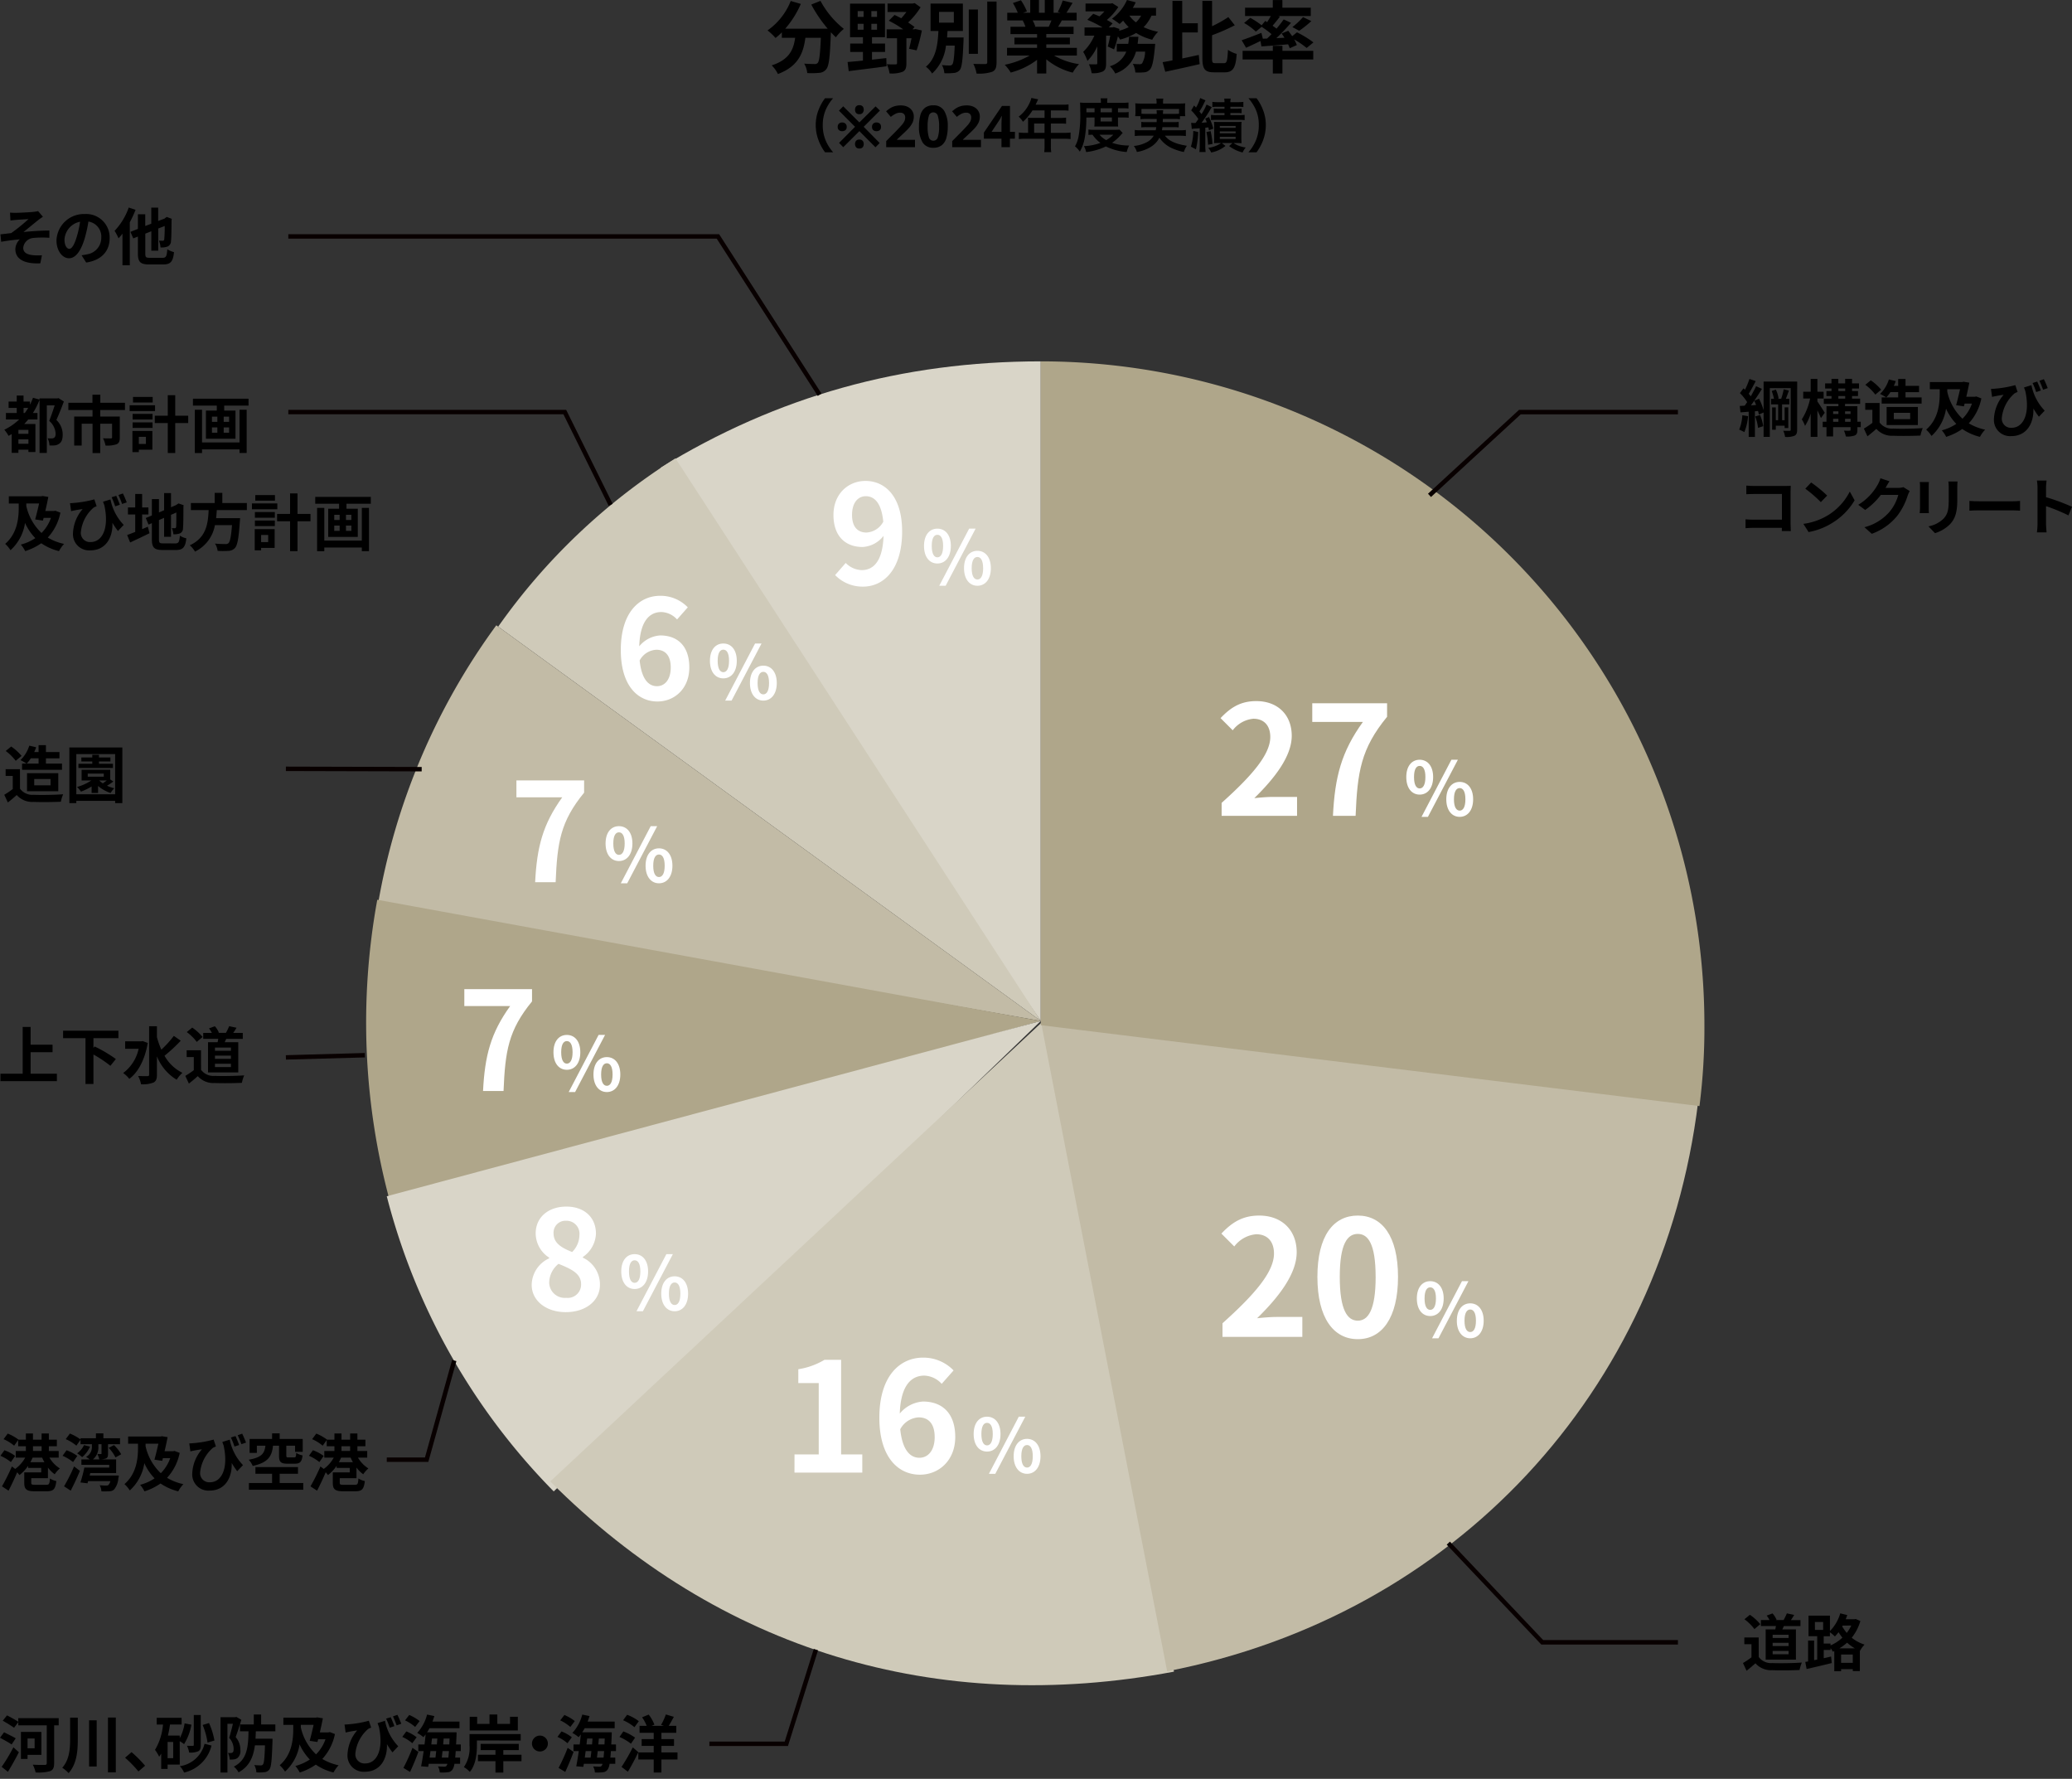<svg xmlns="http://www.w3.org/2000/svg" width="395" height="339.035"><rect width="100%" height="100%" fill="#333333" stroke="none"/><g data-name="グループ 408262"><g data-name="グループ 408131"><path data-name="パス 19271" d="M156.411.164a17.289 17.289 0 004.455 5.34 8.591 8.591 0 00-1.515 1.6c-.315-.285-.63-.615-.96-.961v.106c-.165 4.529-.345 6.3-.87 6.929a1.806 1.806 0 01-1.364.706 15.232 15.232 0 01-2.265.044 4.333 4.333 0 00-.585-1.8c.824.06 1.6.076 1.979.076a.7.7 0 00.6-.211c.3-.315.465-1.649.6-4.785h-2.951c-.375 2.881-1.35 5.445-5.236 6.9a5.975 5.975 0 00-1.184-1.65c3.389-1.094 4.17-3.059 4.469-5.25h-2.535V6.159a11.349 11.349 0 01-1.2 1.08 10.669 10.669 0 00-1.53-1.439 12.435 12.435 0 004.424-5.612l1.92.557a18.046 18.046 0 01-2.969 4.724h8.1a25.556 25.556 0 01-3.134-4.6z"/><path data-name="パス 19272" d="M166.235 11.369c.9-.09 1.814-.2 2.729-.3l.045 1.561c-2.55.359-5.265.674-7.214.929l-.211-1.74c.811-.074 1.816-.15 2.926-.269V9.899h-2.431v-1.6h2.431V7.084h-2.46V.695h6.659v6.389h-2.474v1.215h2.49v1.6h-2.49zm-2.731-8.145h1.125V2.113h-1.125zm0 2.444h1.125V4.545h-1.125zm3.691-3.555h-1.081v1.111h1.081zm0 2.432h-1.081v1.123h1.081zm8.549 1.26a30.468 30.468 0 01-1 3.794l-1.44-.3c.15-.526.315-1.26.465-2.01h-.975v4.785c0 .854-.165 1.35-.75 1.619a5.88 5.88 0 01-2.46.3 6.857 6.857 0 00-.525-1.756c.676.045 1.44.045 1.65.031.225 0 .3-.045.3-.24v-4.74h-1.979v-1.7h3.149a18.979 18.979 0 00-2.745-1.635l1.1-1.1c.4.182.839.391 1.274.631a13.031 13.031 0 00.99-1.2h-3.6V.678h4.784l.39-.09 1.125.809a14.628 14.628 0 01-2.37 2.881c.451.314.885.6 1.215.869l-.389.436h.344l.255-.045z"/><path data-name="パス 19273" d="M183.697 7.139s-.016.435-.016.644c-.149 3.615-.3 5.055-.72 5.565a1.564 1.564 0 01-1.125.556 11.241 11.241 0 01-1.814.045 3.679 3.679 0 00-.45-1.545 12.194 12.194 0 001.469.074.536.536 0 00.5-.2c.225-.254.361-1.215.465-3.584h-1.671a8.508 8.508 0 01-2.639 5.324 4.7 4.7 0 00-1.185-1.3c1.965-1.62 2.265-4.321 2.385-6.811h-1.5V.688h6.165v5.219h-2.926l-.091 1.231zm-4.68-2.821h2.819V2.264h-2.819zm7.409 5.94h-1.739V1.814h1.739zm3.555-9.959v11.55c0 1.049-.21 1.545-.824 1.829a7.973 7.973 0 01-2.986.345 6.538 6.538 0 00-.615-1.845c.976.031 1.935.031 2.25.031.285 0 .4-.09.4-.36V.299z"/><path data-name="パス 19274" d="M200.947 10.588a13.382 13.382 0 004.754 1.636 8.329 8.329 0 00-1.2 1.62 12.815 12.815 0 01-5.04-2.536v2.7h-1.755v-2.61a14.2 14.2 0 01-5.024 2.43 8.327 8.327 0 00-1.141-1.484 15.751 15.751 0 004.741-1.756h-4.305V9.119h5.729v-.66h-4.319V7.168h4.319v-.674h-5.071v-1.4h2.85a6.792 6.792 0 00-.51-1.169l.18-.032h-3.135V2.438h2.01a13.532 13.532 0 00-.93-1.859l1.529-.526a11.39 11.39 0 011.141 2.116l-.736.269h1.366V-.005h1.665v2.443h1.109V-.005h1.681v2.443h1.335l-.54-.164a12.119 12.119 0 00.944-2.176l1.875.452c-.42.689-.825 1.365-1.17 1.888h1.95v1.455h-2.82a24.4 24.4 0 01-.705 1.2h2.94v1.4h-5.205v.674h4.5v1.291h-4.5v.66h5.835v1.469zm-4.081-6.69a7.315 7.315 0 01.51 1.157l-.255.044h2.805c.181-.361.36-.794.525-1.2z"/><path data-name="パス 19275" d="M219.516 2.984a7.363 7.363 0 01-1.5 2.19 11.679 11.679 0 002.76.884 6.788 6.788 0 00-1.124 1.516 10.783 10.783 0 01-3.061-1.291 11.978 11.978 0 01-3.059 1.26 5.911 5.911 0 00-.42-.629 17.317 17.317 0 01-.736 2.5l-1.2-.555a19.557 19.557 0 00.481-2.07h-.795v5.281c0 .809-.121 1.289-.646 1.559a4.418 4.418 0 01-2.114.316 5.929 5.929 0 00-.51-1.695c.555.015 1.154.015 1.35.015.179-.015.24-.045.24-.226V8.83a9.1 9.1 0 01-1.875 2.775 9.938 9.938 0 00-.811-1.726 9.388 9.388 0 002.13-3.09h-1.875V5.23h3.436a21.721 21.721 0 00-2.9-1.455l1.125-1.14c.361.134.781.3 1.186.48a9.279 9.279 0 00.944-.945h-3.6V.67h4.844l.271-.061 1.139.721a11.125 11.125 0 01-2.189 2.474 8.429 8.429 0 011.095.661l-.736.765h.72l.24-.076 1.08.361-.059.344a9.07 9.07 0 001.829-.689 8.524 8.524 0 01-1.065-1.244 9 9 0 01-.674.644 13.3 13.3 0 00-1.455-1.006 8.95 8.95 0 002.865-3.568l1.664.449a10.181 10.181 0 01-.555 1.051h4.425V2.98zm.705 5.369s-.03.465-.06.676c-.24 2.594-.509 3.75-.945 4.229a1.644 1.644 0 01-1.1.525 11.387 11.387 0 01-1.679.031 3.865 3.865 0 00-.481-1.65 12.6 12.6 0 001.29.074.613.613 0 00.481-.164 4.565 4.565 0 00.569-2.236h-1.74a5.988 5.988 0 01-3.945 4.17 5.04 5.04 0 00-1.035-1.379 4.811 4.811 0 003.135-2.791h-1.814V8.353h2.189a12.657 12.657 0 00.15-1.334h1.786c-.045.45-.091.9-.151 1.334zm-4.92-5.369a5.889 5.889 0 001.245 1.276 4.557 4.557 0 00.99-1.276z"/><path data-name="パス 19276" d="M225.381 11.144c1.035-.211 2.115-.451 3.151-.675l.165 1.755c-2.265.524-4.71 1.065-6.555 1.454l-.5-1.829a65.35 65.35 0 001.875-.345V.164h1.859v4.275h2.971V6.18h-2.971zm7.965.9c.556 0 .645-.51.75-2.549a5.445 5.445 0 001.665.779c-.18 2.535-.645 3.51-2.25 3.51h-2.069c-1.741 0-2.221-.6-2.221-2.73V.165h1.846v4.83a22.675 22.675 0 003.1-1.74l1.23 1.56a37.875 37.875 0 01-4.334 1.9v4.349c0 .856.074.975.644.975z"/><path data-name="パス 19277" d="M241.551 7.349c.285-.271.57-.556.856-.839a18.156 18.156 0 00-1.89-1.4l-1.1.916a11.791 11.791 0 00-2.249-1.65l1.185-.975a15.022 15.022 0 012.16 1.424l.689-.84.361.227c.255-.375.495-.782.7-1.157h-4.906V1.466h5.281V.011h1.83v1.455h5.414v1.589h-6.21l.33.122c-.465.6-.96 1.214-1.4 1.724.27.2.526.375.75.555.526-.615.991-1.215 1.366-1.756l1.394.646a36.375 36.375 0 01-2.79 2.924l1.545-.074c-.165-.285-.359-.555-.54-.81l1.26-.526c.24.317.511.676.75 1.035l.915-.734a18.941 18.941 0 013.135 1.92l-1.289 1.064a16.7 16.7 0 00-2.386-1.634 6.262 6.262 0 01.511 1.08l-1.351.6a5.9 5.9 0 00-.314-.75c-1.816.166-3.646.3-5.085.406l-.18-1.035c-.945.465-1.936.93-2.745 1.289l-.84-1.439c.944-.3 2.385-.856 3.765-1.4l.269 1.11zm2.926 2.34h5.879v1.649h-5.879v2.67h-1.83v-2.67h-5.76V9.689h5.76v-.961h1.83zm1.9-4.531a13.673 13.673 0 002.026-1.9l1.589.765a21.963 21.963 0 01-2.31 1.844z"/></g><g data-name="グループ 408132"><path data-name="パス 19278" d="M333.247 79.32a10.32 10.32 0 01-.711 3.043 6.3 6.3 0 00-.982-.473 8.605 8.605 0 00.6-2.747zm9.355 2.57c0 .628-.119.959-.5 1.16a4.138 4.138 0 01-1.8.225 3.8 3.8 0 00-.355-1.172c.5.024 1.042.012 1.208.012s.225-.059.225-.237v-7.9h-3.99v9.284h-1.185V78.62l-.9.391a6.841 6.841 0 00-.154-.675l-.6.047v4.89h-1.184v-4.8l-1.563.12-.143-1.22c.285-.013.592-.036.936-.048.154-.213.319-.45.474-.686a10.015 10.015 0 00-1.374-1.717l.675-.912c.1.083.19.177.285.272a14.611 14.611 0 00.852-2.06l1.195.415c-.425.816-.911 1.752-1.326 2.415a5.9 5.9 0 01.379.485 24.17 24.17 0 001.019-1.93l1.113.509a42.477 42.477 0 01-1.469 2.262l.924-.379a11.793 11.793 0 01.864 2.2v-5.481h6.4zm-7.827-4.689a7.4 7.4 0 00-.356-.817c-.213.307-.414.6-.627.876zm.757 1.9a8.421 8.421 0 01.6 2.131l-.982.32a8.8 8.8 0 00-.545-2.179zm3 2.036v.769h-.7v-4.25h.7v2.427h.449v-3.008h-1.35V76.01h.557a9.174 9.174 0 00-.439-1.492l.794-.26a5.648 5.648 0 01.521 1.693l-.166.059h.758l-.094-.024a10.7 10.7 0 00.473-1.788l1 .238c-.2.532-.414 1.136-.58 1.574h.663v1.065h-1.386v3.008h.485v-2.439h.7v3.931h-.7v-.438z"/><path data-name="パス 19279" d="M347.141 79.676a30.907 30.907 0 00-.676-1.456v5.044h-1.28v-4.429a10.039 10.039 0 01-1.077 2.333 6.706 6.706 0 00-.617-1.243 11.829 11.829 0 001.587-3.967h-1.314v-1.3h1.421v-2.439h1.278v2.439h1.185v1.3h-1.185v.557a47.14 47.14 0 011.4 2.154zm7.59 1.74h-.64v.51c0 .592-.118.887-.509 1.077a4.419 4.419 0 01-1.693.189 4.934 4.934 0 00-.367-1.113c.437.024.924.012 1.065.012s.2-.035.2-.178v-.5h-3.327v1.765h-1.266v-1.765h-.723v-1.03h.723v-2.96h2.273v-.45h-2.782v-.995h1.469v-.5h-.971v-.947h.971v-.485h-1.22v-.972h1.22v-.864h1.3v.864h1.3v-.864h1.315v.864h1.326v.972h-1.326v.485h1.136v.947h-1.136v.5h1.539v.995h-2.877v.45h2.356v2.96h.64zm-5.27-3.02v.51h1.007v-.51zm0 1.99h1.007v-.569h-1.007zm1-5.849h1.3v-.485h-1.3zm0 1.444h1.3v-.5h-1.3zm1.279 2.415v.51h1.045v-.51zm1.053 1.99v-.569h-1.053v.569z"/><path data-name="パス 19280" d="M358.324 80.528a2.91 2.91 0 002.6 1.16c1.386.06 4.05.024 5.625-.094a7.337 7.337 0 00-.438 1.421c-1.421.071-3.8.094-5.21.035a3.944 3.944 0 01-3.2-1.314 28.71 28.71 0 01-1.693 1.421l-.687-1.469a15.339 15.339 0 001.622-1.088v-2.5h-1.358v-1.29h2.736zm-.818-5.316a8.983 8.983 0 00-1.906-1.871l1.042-.853a9.477 9.477 0 011.977 1.788zm2.072.532a8.822 8.822 0 00-1.171-.663 6.428 6.428 0 001.68-2.759l1.315.308a8.621 8.621 0 01-.368.912h.83v-1.314h1.4v1.314h2.581v1.2h-2.581v1.006h3.066v1.173h-7.613v-1.173zm.805-1.006a7 7 0 01-.781 1.006h2.262v-1.006zm-.722 6.276v-3.446h5.956v3.446zm1.373-1.125h3.115v-1.208h-3.115z"/><path data-name="パス 19281" d="M377.723 75.934a9.814 9.814 0 01-2.4 4.749 10 10 0 003.114 1.207 6.038 6.038 0 00-.983 1.374 10.315 10.315 0 01-3.375-1.5 11.216 11.216 0 01-3.066 1.5 5.855 5.855 0 00-.829-1.244 9.113 9.113 0 002.759-1.231 9.937 9.937 0 01-1.954-2.9 8.8 8.8 0 01-2.771 5.2 6.243 6.243 0 00-1.018-1.208c2.344-2.013 2.582-4.973 2.582-6.9v-.793h-1.883v-1.374h6.18l.249-.059 1.1.178a63.929 63.929 0 01-.58 2.687h1.646l.26-.059zm-6.5-1.752v.485a10.079 10.079 0 002.9 5.139 7.631 7.631 0 001.8-2.877h-1.4l-.131.52-1.48-.224c.261-.948.533-2.084.746-3.043z"/><path data-name="パス 19282" d="M387.27 73.412a9.727 9.727 0 002.522 4.855l-1.1 1.16a15.136 15.136 0 01-1.054-1.563c.106 2.688-1.172 5.257-4.228 5.257a3.082 3.082 0 01-3.291-3.268 7.476 7.476 0 011.847-4.606c-.45.06-1.1.166-1.516.249-.224.047-.414.083-.686.153l-.213-1.527c.213 0 .449-.012.675-.035a21.209 21.209 0 003.967-.687l.437 1.314a3.1 3.1 0 00-.58.261 7.088 7.088 0 00-2.428 4.665 1.737 1.737 0 001.86 1.894c2.273 0 3.564-2.711 2.617-7-.083-.225-.166-.45-.249-.687zm.9 1.315a13.918 13.918 0 00-.687-1.73l.888-.271c.213.485.521 1.218.687 1.705zm1.315-.451a15.7 15.7 0 00-.7-1.705l.853-.3c.249.486.557 1.232.734 1.705z"/><path data-name="パス 19283" d="M339.677 101.216c.012-.19.012-.391.012-.616h-5.4c-.462 0-1.136.036-1.527.071v-1.693c.414.035.947.071 1.48.071h5.458v-4.9h-5.315c-.5 0-1.137.024-1.468.048v-1.646c.438.048 1.054.071 1.468.071h5.956c.344 0 .841-.012 1.042-.023-.012.272-.035.746-.035 1.089v6.133c0 .414.023 1.042.047 1.4z"/><path data-name="パス 19284" d="M348.325 98.295a11.23 11.23 0 004.311-4.606l.924 1.669a12.6 12.6 0 01-4.382 4.381 12.8 12.8 0 01-4.393 1.67l-.994-1.563a12.2 12.2 0 004.534-1.551zm0-3.837l-1.207 1.244a24.565 24.565 0 00-2.961-2.558l1.114-1.184a24.835 24.835 0 013.054 2.494z"/><path data-name="パス 19285" d="M364.067 93.595a4.735 4.735 0 00-.391.852 12.343 12.343 0 01-2.06 3.955 11.149 11.149 0 01-4.784 3.339l-1.4-1.255a9.43 9.43 0 004.772-2.924 8.412 8.412 0 001.681-3.233h-3.327a13.461 13.461 0 01-2.984 2.865l-1.326-.982a10.436 10.436 0 003.7-3.812 5.766 5.766 0 00.532-1.244l1.729.569c-.284.414-.58.947-.722 1.207l-.036.059h2.38a3.8 3.8 0 001.031-.142z"/><path data-name="パス 19286" d="M367.72 91.873a9.354 9.354 0 00-.036.9v4c0 .3.012.758.036 1.031h-1.753c.012-.226.06-.688.06-1.042v-3.991a7.922 7.922 0 00-.048-.9zm5.458-.106a16.25 16.25 0 00-.047 1.183v2.345c0 2.546-.5 3.636-1.374 4.606a6.872 6.872 0 01-2.877 1.717l-1.243-1.3a5.522 5.522 0 002.9-1.492c.806-.887.96-1.775.96-3.623v-2.25a8.44 8.44 0 00-.071-1.183z"/><path data-name="パス 19287" d="M375.446 95.473c.425.036 1.29.071 1.906.071h6.358c.544 0 1.077-.048 1.385-.071v1.859c-.284-.012-.888-.06-1.385-.06h-6.358c-.676 0-1.469.024-1.906.06z"/><path data-name="パス 19288" d="M394.324 98.231a34.194 34.194 0 00-4.275-1.763v3.35c0 .344.06 1.172.108 1.646h-1.848a12.612 12.612 0 00.118-1.646v-6.8a8.244 8.244 0 00-.118-1.432h1.848a12.732 12.732 0 00-.108 1.432v1.742a38.437 38.437 0 014.95 1.835z"/></g><g data-name="グループ 408133"><path data-name="パス 19289" d="M198.41 194.591L125.934 89.154c22.19-13.613 46.018-20.281 72.476-20.281z" fill="#d9d5c8"/></g><g data-name="グループ 408135"><path data-name="パス 19290" d="M198.41 194.591L94.97 119.437a118.341 118.341 0 0133.8-32.079z" fill="#cfcab9"/></g><g data-name="グループ 408137"><path data-name="パス 19291" d="M198.411 194.59l-126.35-22.279a126.072 126.072 0 0122.554-53.133z" fill="#c2bba6"/></g><g data-name="グループ 408139"><path data-name="パス 19292" d="M198.409 194.596l-124.06 34.441a130.242 130.242 0 01-2.425-57.549z" fill="#afa68a"/></g><g data-name="グループ 408141"><path data-name="パス 19293" d="M198.41 194.591l-92.85 89.665a124.061 124.061 0 01-31.828-56.257z" fill="#d9d5c8"/></g><g data-name="グループ 408143"><path data-name="パス 19294" d="M198.874 194.596l24.927 124.013c-45.327 8.521-86.822-4.131-118.9-36.254z" fill="#cfcab9"/></g><g data-name="グループ 408145"><path data-name="パス 19295" d="M198.41 194.596l125.324 15.387c-6.8 55.371-46.47 97.912-101.232 108.556z" fill="#c2bba6"/></g><g data-name="グループ 408147"><path data-name="パス 19296" d="M198.409 195.39V68.873A126.516 126.516 0 01324.924 195.39a116.778 116.778 0 01-.942 15.419z" fill="#afa68a"/></g><g data-name="グループ 408261" fill="#fff"><path data-name="パス 19297" d="M232.887 153.023c5.827-5.22 9.276-9.248 9.276-12.554 0-2.175-1.188-3.479-3.218-3.479a5.56 5.56 0 00-3.942 2.2l-2.319-2.319c1.971-2.087 3.885-3.246 6.813-3.246 4.06 0 6.756 2.608 6.756 6.609 0 3.885-3.219 8.06-7.133 11.887 1.073-.115 2.494-.232 3.479-.232h4.668v3.6h-14.38z"/><path data-name="パス 19298" d="M259.815 137.601h-9.65v-3.567h14.264v2.581c-4.987 6.088-5.653 10.466-6 18.873h-4.319c.371-7.452 1.618-12.207 5.705-17.887z"/></g><g data-name="グループ 408153"><path data-name="パス 19299" d="M268.09 148.102c0-2.1 1.05-3.3 2.552-3.3s2.566 1.205 2.566 3.3-1.063 3.345-2.566 3.345-2.552-1.233-2.552-3.345zm3.644 0c0-1.545-.483-2.126-1.092-2.126s-1.077.581-1.077 2.126.467 2.169 1.077 2.169 1.092-.624 1.092-2.169zm4.961-3.3h1.233l-5.712 10.887h-1.22zm-.978 7.542c0-2.112 1.063-3.318 2.552-3.318s2.565 1.206 2.565 3.318-1.077 3.345-2.565 3.345-2.552-1.251-2.552-3.348zm3.643 0c0-1.546-.482-2.141-1.091-2.141s-1.092.6-1.092 2.141.482 2.154 1.092 2.154 1.091-.612 1.091-2.157z" fill="#fff"/></g><g data-name="グループ 408154" fill="#fff"><path data-name="パス 19300" d="M233.055 252.203c6.165-5.523 9.814-9.786 9.814-13.283 0-2.3-1.257-3.68-3.4-3.68a5.879 5.879 0 00-4.171 2.33l-2.455-2.454c2.085-2.208 4.111-3.435 7.209-3.435 4.294 0 7.146 2.76 7.146 6.993 0 4.11-3.4 8.527-7.545 12.575 1.136-.121 2.639-.245 3.682-.245h4.938v3.8h-15.218z"/><path data-name="パス 19301" d="M251.146 243.367c0-7.853 3.067-11.686 7.7-11.686 4.6 0 7.668 3.864 7.668 11.686s-3.067 11.871-7.668 11.871c-4.632 0-7.7-4.049-7.7-11.871zm11.1 0c0-6.349-1.471-8.189-3.4-8.189-1.962 0-3.436 1.841-3.436 8.189 0 6.38 1.474 8.345 3.436 8.345 1.933 0 3.404-1.965 3.404-8.345z"/></g><g data-name="グループ 408155"><path data-name="パス 19302" d="M270.102 247.485c0-2.1 1.049-3.3 2.551-3.3s2.566 1.205 2.566 3.3c0 2.113-1.064 3.346-2.566 3.346s-2.551-1.235-2.551-3.346zm3.642 0c0-1.545-.482-2.126-1.091-2.126s-1.078.581-1.078 2.126.468 2.169 1.078 2.169 1.091-.623 1.091-2.169zm4.961-3.3h1.234l-5.712 10.886h-1.22zm-.977 7.542c0-2.113 1.063-3.318 2.552-3.318s2.565 1.205 2.565 3.318c0 2.1-1.077 3.344-2.565 3.344s-2.556-1.249-2.556-3.346zm3.642 0c0-1.546-.481-2.142-1.09-2.142s-1.092.6-1.092 2.142.482 2.153 1.092 2.153 1.09-.61 1.09-2.155z" fill="#fff"/></g><g data-name="グループ 408156" fill="#fff"><path data-name="パス 19303" d="M151.462 277.204h4.619V263.61h-3.893v-2.642a13.929 13.929 0 005-1.8h3.159v18.041h4.039v3.457h-12.929z"/><path data-name="パス 19304" d="M179.519 263.755a4.664 4.664 0 00-3.312-1.57c-2.469 0-4.5 1.859-4.677 7.232a6.26 6.26 0 014.417-2.293c3.6 0 6.159 2.148 6.159 6.768 0 4.416-3.081 7.176-6.74 7.176-4.1 0-7.729-3.283-7.729-10.863 0-8.02 3.98-11.447 8.31-11.447a7.967 7.967 0 015.839 2.439zm-1.335 10.137c0-2.557-1.192-3.748-3.051-3.748a4.244 4.244 0 00-3.516 2.268c.407 3.922 1.86 5.432 3.661 5.432 1.599-.002 2.908-1.337 2.908-3.953z"/></g><g data-name="グループ 408157"><path data-name="パス 19305" d="M185.615 273.315c0-2.1 1.049-3.3 2.551-3.3s2.567 1.205 2.567 3.3c0 2.113-1.064 3.346-2.567 3.346s-2.551-1.233-2.551-3.346zm3.643 0c0-1.544-.482-2.126-1.092-2.126s-1.077.582-1.077 2.126.468 2.169 1.077 2.169 1.092-.623 1.092-2.169zm4.961-3.3h1.233l-5.712 10.886h-1.216zm-.978 7.542c0-2.113 1.064-3.318 2.552-3.318s2.566 1.205 2.566 3.318c0 2.1-1.078 3.344-2.566 3.344s-2.552-1.249-2.552-3.346zm3.643 0c0-1.546-.481-2.142-1.091-2.142s-1.092.6-1.092 2.142.483 2.153 1.092 2.153 1.091-.614 1.091-2.155z" fill="#fff"/></g><g data-name="グループ 408158"><path data-name="パス 19306" d="M101.361 244.896a5.647 5.647 0 013.332-5.063v-.131a5.531 5.531 0 01-2.572-4.617c0-3.121 2.466-5.114 5.85-5.114 3.436 0 5.64 2.072 5.64 5.167a5.652 5.652 0 01-2.493 4.433v.132a5.643 5.643 0 013.253 5.194c0 2.937-2.6 5.192-6.531 5.192-3.699-.005-6.479-2.155-6.479-5.193zm9.417-.131c0-2.021-1.785-2.86-4.3-3.884a4.671 4.671 0 00-1.783 3.595 2.973 2.973 0 003.252 2.885 2.545 2.545 0 002.831-2.601zm-.315-9.392a2.473 2.473 0 00-2.571-2.7 2.257 2.257 0 00-2.361 2.413c0 1.837 1.5 2.729 3.541 3.541a4.645 4.645 0 001.391-3.258z" fill="#fff"/></g><g data-name="グループ 408159"><path data-name="パス 19307" d="M118.434 242.331c0-2.1 1.049-3.3 2.551-3.3s2.566 1.205 2.566 3.3-1.063 3.347-2.566 3.347-2.551-1.235-2.551-3.347zm3.642 0c0-1.545-.482-2.126-1.091-2.126s-1.078.581-1.078 2.126.468 2.169 1.078 2.169 1.091-.623 1.091-2.169zm4.961-3.3h1.234l-5.712 10.887h-1.22zm-.977 7.542c0-2.112 1.063-3.317 2.552-3.317s2.565 1.205 2.565 3.317-1.077 3.345-2.565 3.345-2.552-1.25-2.552-3.348zm3.642 0c0-1.546-.481-2.14-1.09-2.14s-1.092.594-1.092 2.14.482 2.155 1.092 2.155 1.09-.613 1.09-2.158z" fill="#fff"/></g><g data-name="グループ 408160"><path data-name="パス 19308" d="M97.251 191.754h-8.734v-3.227h12.907v2.335c-4.512 5.508-5.115 9.469-5.43 17.076h-3.908c.338-6.742 1.467-11.042 5.165-16.184z" fill="#fff"/></g><g data-name="グループ 408161"><path data-name="パス 19309" d="M105.51 200.552c0-2.1 1.05-3.3 2.552-3.3s2.566 1.2 2.566 3.3-1.063 3.345-2.566 3.345-2.552-1.233-2.552-3.345zm3.644 0c0-1.545-.483-2.126-1.092-2.126s-1.077.581-1.077 2.126.467 2.169 1.077 2.169 1.092-.625 1.092-2.169zm4.96-3.3h1.234l-5.712 10.887h-1.22zm-.977 7.542c0-2.111 1.063-3.316 2.552-3.316s2.565 1.205 2.565 3.316-1.077 3.346-2.565 3.346-2.552-1.251-2.552-3.349zm3.643 0c0-1.546-.482-2.141-1.091-2.141s-1.092.595-1.092 2.141.482 2.154 1.092 2.154 1.091-.612 1.091-2.157z" fill="#fff"/></g><g data-name="グループ 408162"><path data-name="パス 19310" d="M107.184 151.965h-8.735v-3.227h12.906v2.335c-4.512 5.508-5.116 9.469-5.43 17.075h-3.908c.341-6.741 1.469-11.043 5.167-16.183z" fill="#fff"/></g><g data-name="グループ 408163"><path data-name="パス 19311" d="M115.444 160.763c0-2.1 1.049-3.3 2.551-3.3s2.567 1.205 2.567 3.3-1.064 3.345-2.567 3.345-2.551-1.233-2.551-3.345zm3.643 0c0-1.545-.482-2.126-1.092-2.126s-1.077.581-1.077 2.126.468 2.169 1.077 2.169 1.092-.623 1.092-2.169zm4.961-3.3h1.233l-5.711 10.887h-1.22zm-.977 7.542c0-2.112 1.063-3.317 2.551-3.317s2.566 1.205 2.566 3.317-1.077 3.345-2.566 3.345-2.551-1.254-2.551-3.348zm3.642 0c0-1.546-.481-2.141-1.091-2.141s-1.092.595-1.092 2.141.483 2.154 1.092 2.154 1.091-.612 1.091-2.157z" fill="#fff"/></g><g data-name="グループ 408164"><path data-name="パス 19312" d="M129.074 118.067a4.211 4.211 0 00-2.99-1.417c-2.229 0-4.065 1.679-4.222 6.532a5.644 5.644 0 013.987-2.072c3.252 0 5.56 1.941 5.56 6.112 0 3.986-2.78 6.478-6.085 6.478-3.7 0-6.977-2.964-6.977-9.809 0-7.241 3.594-10.335 7.5-10.335a7.188 7.188 0 015.271 2.2zm-1.206 9.155c0-2.309-1.075-3.384-2.754-3.384a3.829 3.829 0 00-3.173 2.046c.367 3.541 1.678 4.9 3.3 4.9 1.447.005 2.627-1.202 2.627-3.562z" fill="#fff"/></g><g data-name="グループ 408165"><path data-name="パス 19313" d="M135.34 125.947c0-2.1 1.05-3.3 2.552-3.3s2.566 1.2 2.566 3.3c0 2.113-1.063 3.346-2.566 3.346s-2.552-1.233-2.552-3.346zm3.644 0c0-1.545-.483-2.126-1.092-2.126s-1.077.581-1.077 2.126.467 2.169 1.077 2.169 1.092-.62 1.092-2.169zm4.961-3.3h1.233l-5.712 10.886h-1.22zm-.978 7.542c0-2.113 1.063-3.318 2.552-3.318s2.565 1.205 2.565 3.318c0 2.1-1.077 3.344-2.565 3.344s-2.552-1.249-2.552-3.346zm3.643 0c0-1.546-.482-2.141-1.091-2.141s-1.092.595-1.092 2.141.482 2.154 1.092 2.154 1.091-.612 1.091-2.156z" fill="#fff"/></g><g data-name="グループ 408166"><path data-name="パス 19314" d="M161.224 107.296a4.452 4.452 0 003.068 1.364c2.178 0 3.987-1.652 4.145-6.531a5.4 5.4 0 01-3.987 2.125c-3.226 0-5.561-1.994-5.561-6.112 0-3.987 2.78-6.479 6.112-6.479 3.672 0 6.977 2.886 6.977 9.626 0 7.345-3.594 10.519-7.45 10.519a7.278 7.278 0 01-5.324-2.2zm7.16-7.869c-.341-3.541-1.679-4.853-3.331-4.853-1.443 0-2.623 1.181-2.623 3.568 0 2.282 1.076 3.357 2.755 3.357a3.871 3.871 0 003.204-2.071z" fill="#fff"/></g><g data-name="グループ 408167"><path data-name="パス 19315" d="M176.151 104.056c0-2.1 1.049-3.3 2.551-3.3s2.567 1.205 2.567 3.3-1.064 3.345-2.567 3.345-2.551-1.233-2.551-3.345zm3.643 0c0-1.545-.482-2.126-1.092-2.126s-1.077.581-1.077 2.126.468 2.169 1.077 2.169 1.092-.623 1.092-2.169zm4.961-3.3h1.233l-5.711 10.887h-1.22zm-.977 7.542c0-2.112 1.063-3.317 2.551-3.317s2.566 1.2 2.566 3.317-1.077 3.345-2.566 3.345-2.551-1.247-2.551-3.347zm3.642 0c0-1.546-.481-2.141-1.091-2.141s-1.091.6-1.091 2.141.482 2.154 1.091 2.154 1.095-.612 1.095-2.156z" fill="#fff"/></g><path data-name="パス 19316" d="M272.514 94.413l17.231-15.872h30.131" fill="none" stroke="#080000" stroke-miterlimit="10" stroke-width=".845"/><g data-name="グループ 408168"><path data-name="パス 19317" d="M12.178 76.525c-.427 1.137-.948 2.475-1.433 3.517a3.8 3.8 0 011.207 2.747c0 .888-.189 1.468-.663 1.776a1.794 1.794 0 01-.829.32 5.941 5.941 0 01-1.029.012 3.435 3.435 0 00-.356-1.362 5.459 5.459 0 00.746.024.962.962 0 00.474-.107c.224-.13.307-.414.307-.8a3.408 3.408 0 00-1.219-2.428c.343-.852.746-2.048 1.042-2.96h-1.5v9.071H7.54V76.199a14.224 14.224 0 01-1.268 2.521h.873v1.232H5.381c-.249.308-.5.581-.758.864h2.131v5.341H5.416v-.45H3.51v.6H2.231V82.72c-.2.13-.4.248-.592.355a7.2 7.2 0 00-.817-1.172 10.946 10.946 0 002.83-1.954H1.13v-1.232h2.06v-.97H1.639v-1.208H3.19V75.39h1.3v1.149h1.219v.6a11.076 11.076 0 00.58-1.326l1.244.343v-.225h3.41l.213-.048zm-6.762 5.4H3.51v.758h1.906zm0 2.653v-.841H3.51v.841zm-.687-5.862c.225-.307.439-.627.652-.97h-.888v.97z"/><path data-name="パス 19318" d="M19.108 78.147v1.244h3.73v4c0 .675-.142 1.077-.627 1.29a5.625 5.625 0 01-2.1.237 5.02 5.02 0 00-.472-1.385c.591.024 1.29.024 1.479.024s.249-.059.249-.189v-2.607h-2.262v5.589h-1.46v-5.589h-2.073v4.156h-1.427v-5.529h3.493v-1.244h-4.606v-1.373h4.594v-1.539h1.5v1.539h4.7v1.373z"/><path data-name="パス 19319" d="M29.557 78.348h-4.843v-1.112h4.843zm-.509 7.365h-2.581v.462h-1.22v-4.038h3.8zm-3.766-6.832h3.8v1.079h-3.8zm0 1.622h3.8v1.054h-3.8zm3.824-3.789h-3.753v-1.065h3.753zm-2.639 6.537v1.362h1.349v-1.362zm9.413-2.617h-2.475v5.707h-1.421v-5.707H29.51v-1.4h2.474v-3.907h1.421v3.907h2.475z"/><path data-name="パス 19320" d="M47.382 75.993v1.314h-4.643v.947h2.155v5.364h-5.635v-5.364h2.072v-.947h-4.547v-1.314zm-1.718 2.1h1.362v8.242h-1.362v-.687h-7.151v.7h-1.374v-8.253h1.374v6.229h7.151zm-5.257 2.309h1.03v-.994h-1.03zm0 2.072h1.03v-1.013h-1.03zm3.268-3.066h-1.03v.994h1.03zm0 2.059h-1.03v1.007h1.03z"/><path data-name="パス 19321" d="M11.515 97.71a9.807 9.807 0 01-2.405 4.748 10.006 10.006 0 003.115 1.208 5.987 5.987 0 00-.983 1.374 10.3 10.3 0 01-3.375-1.5 11.226 11.226 0 01-3.066 1.5 5.853 5.853 0 00-.829-1.244 9.084 9.084 0 002.758-1.231 9.967 9.967 0 01-1.954-2.9 8.787 8.787 0 01-2.77 5.2 6.2 6.2 0 00-1.019-1.208c2.345-2.013 2.582-4.973 2.582-6.9v-.793H1.686V94.59h6.181l.249-.059 1.1.178a65.556 65.556 0 01-.58 2.687h1.646l.26-.059zm-6.5-1.752v.485a10.062 10.062 0 002.9 5.139 7.654 7.654 0 001.8-2.877h-1.4l-.131.52-1.479-.224a67.8 67.8 0 00.746-3.043z"/><path data-name="パス 19322" d="M21.061 95.188a9.741 9.741 0 002.523 4.855l-1.1 1.16a14.979 14.979 0 01-1.053-1.563c.106 2.688-1.172 5.257-4.228 5.257a3.083 3.083 0 01-3.291-3.268 7.468 7.468 0 011.847-4.606c-.45.06-1.1.166-1.516.249-.224.047-.414.083-.686.153l-.213-1.527c.213 0 .449-.012.675-.035a21.257 21.257 0 003.966-.687l.438 1.315a3 3 0 00-.58.26 7.085 7.085 0 00-2.428 4.666 1.737 1.737 0 001.859 1.894c2.274 0 3.565-2.712 2.618-7-.083-.226-.166-.45-.249-.687zm.9 1.315a13.811 13.811 0 00-.688-1.73l.889-.272c.213.486.521 1.219.687 1.7zm1.314-.451a15.4 15.4 0 00-.7-1.705l.853-.3c.249.486.556 1.232.734 1.705z"/><path data-name="パス 19323" d="M27.094 100.848c.367-.154.734-.308 1.089-.462l.32 1.243c-1.255.627-2.606 1.255-3.694 1.764l-.569-1.421a45.6 45.6 0 001.539-.592v-3.327h-1.386v-1.338h1.386v-2.569h1.315v2.569h1.2v1.338h-1.2zm6.323 2.723c.651 0 .769-.273.876-1.48a3.565 3.565 0 001.231.509c-.189 1.658-.6 2.227-1.989 2.227h-2.522c-1.6 0-2.06-.439-2.06-2.073v-3.043l-.64.272-.521-1.255 1.161-.485v-3.115h1.35v2.535l.982-.414V93.98H32.6v2.7l.935-.4.249-.165.248-.166.984.343-.048.237c0 2.25-.024 3.671-.083 4.156a1.01 1.01 0 01-.6.983 3.3 3.3 0 01-1.231.166 3.862 3.862 0 00-.3-1.185 5.223 5.223 0 00.568.024c.142 0 .213-.047.261-.26.023-.19.035-1.054.035-2.736l-1.018.451v4.179h-1.315v-3.611l-.982.426v3.639c0 .7.106.805.829.805z"/><path data-name="パス 19324" d="M41.33 97.224c-.035.51-.07 1.03-.13 1.54h4.57a5.856 5.856 0 01-.046.615c-.213 3.221-.462 4.547-.936 5.069a1.747 1.747 0 01-1.279.544 16.009 16.009 0 01-2.025 0 3.263 3.263 0 00-.5-1.385 20.25 20.25 0 001.989.083.764.764 0 00.569-.154c.307-.261.52-1.291.686-3.446h-3.255a6.957 6.957 0 01-3.8 5.044 4.53 4.53 0 00-.995-1.2c3.2-1.48 3.469-4.18 3.6-6.714h-3.387v-1.349h4.536v-1.93h1.456v1.93h4.677v1.349z"/><path data-name="パス 19325" d="M52.868 97.061h-4.843v-1.113h4.843zm-.509 7.364h-2.581v.462h-1.219v-4.037h3.8zm-3.765-6.832h3.8v1.078h-3.8zm0 1.622h3.8v1.054h-3.8zm3.825-3.789h-3.754v-1.065h3.754zm-2.641 6.537v1.362h1.35v-1.364zm9.413-2.617h-2.474v5.707h-1.421v-5.707h-2.475v-1.4h2.475v-3.907h1.421v3.907h2.474z"/><path data-name="パス 19326" d="M70.692 94.703v1.313h-4.64v.947h2.154v5.365H62.57v-5.367h2.072v-.947h-4.546v-1.313zm-1.716 2.1h1.362v8.242h-1.362v-.688h-7.152v.7H60.45v-8.253h1.374v6.228h7.152zm-5.257 2.309h1.03v-.994h-1.03zm0 2.072h1.03v-1.007h-1.03zm3.267-3.066h-1.03v.994h1.03zm0 2.059h-1.03v1.007h1.03z"/></g><path data-name="パス 19327" d="M116.418 96.219l-8.746-17.679H54.965" fill="none" stroke="#080000" stroke-miterlimit="10" stroke-width=".845"/><g data-name="グループ 408169"><path data-name="パス 19328" d="M3.032 40.565c.5 0 2.7-.106 3.41-.189a4.58 4.58 0 00.816-.142l.924 1.077c-.236.166-.675.45-.912.652-.84.663-2 1.633-2.794 2.261 1.575-.166 3.5-.284 4.938-.284v1.385a17.92 17.92 0 00-3.008.024 2.107 2.107 0 00-1.978 1.87c0 .924.723 1.28 1.777 1.41a10.173 10.173 0 001.788.023l-.308 1.54c-3.008.13-4.76-.769-4.76-2.724a2.741 2.741 0 01.853-1.847 41.347 41.347 0 00-3.553.462l-.141-1.421c.626-.059 1.444-.165 2.047-.237a32.985 32.985 0 003.3-2.664c-.474.036-1.918.107-2.392.154-.295.024-.686.071-1.053.106l-.072-1.5c.372.032.715.044 1.118.044z"/><path data-name="パス 19329" d="M15.552 48.652c.45-.059.782-.118 1.089-.189a3.174 3.174 0 002.664-3.138 2.9 2.9 0 00-2.45-3.1 25.459 25.459 0 01-.7 3.185c-.7 2.368-1.717 3.812-2.995 3.812s-2.393-1.432-2.393-3.41a5.229 5.229 0 015.4-5.019 4.474 4.474 0 014.737 4.582c0 2.463-1.516 4.215-4.476 4.665zM14.64 45.1a18.738 18.738 0 00.628-2.842 3.678 3.678 0 00-2.973 3.4c0 1.183.475 1.765.913 1.765.485-.001.959-.736 1.432-2.323z"/><path data-name="パス 19330" d="M25.845 39.985a21.491 21.491 0 01-1.1 2.38v8.194h-1.4v-6.027a9.688 9.688 0 01-.746.888 9.675 9.675 0 00-.758-1.421 12.435 12.435 0 002.7-4.441zm5.127 9.153c.7 0 .818-.284.924-1.623a4.862 4.862 0 001.279.545c-.189 1.753-.6 2.345-2.1 2.345h-2.617c-1.681 0-2.167-.462-2.167-2.084v-3.232l-.887.342-.545-1.243 1.432-.556v-2.794h1.4v2.238l1.148-.439v-3.066h1.315v2.546l1.2-.45.178-.143.261-.178.959.368-.047.213c-.012 2.06-.036 3.481-.108 4a1.118 1.118 0 01-.662 1.066 3.356 3.356 0 01-1.339.166 3.728 3.728 0 00-.307-1.291c.26.012.591.023.722.023.166 0 .248-.047.3-.272a22.79 22.79 0 00.083-2.545l-1.231.485v4.215h-1.315V44.08l-1.148.45v3.789c0 .71.118.817.876.817z"/></g><path data-name="パス 19331" d="M156.247 75.236l-19.385-30.177h-81.9" fill="none" stroke="#080000" stroke-miterlimit="10" stroke-width=".845"/><g data-name="グループ 408170"><path data-name="パス 19332" d="M335.277 315.811a2.914 2.914 0 002.6 1.16c1.385.059 4.049.022 5.625-.1a7.3 7.3 0 00-.439 1.421c-1.421.071-3.8.1-5.21.035a3.941 3.941 0 01-3.2-1.312c-.521.461-1.042.922-1.693 1.42l-.687-1.468a15.666 15.666 0 001.622-1.09v-2.5h-1.361v-1.281h2.735zm-.817-5.317a9.027 9.027 0 00-1.906-1.871l1.042-.852a9.473 9.473 0 011.977 1.788zm3.978.06c.048-.214.083-.427.118-.64h-2.865v-1.137h1.646a4.907 4.907 0 00-.544-.853l1.112-.414a4.213 4.213 0 01.771 1.208l-.143.059h1.48a9.637 9.637 0 00.627-1.279l1.4.3c-.213.355-.426.7-.627.983h1.823v1.137h-3.162c-.1.226-.2.438-.3.64h2.594v5.755h-5.767v-5.755zm2.534 1.018h-3.04v.617h3.043zm0 1.539h-3.04v.617h3.043zm0 1.552h-3.04v.627h3.043z"/><path data-name="パス 19333" d="M354.652 308.955a9.035 9.035 0 01-1.645 3.186 7.578 7.578 0 002.451 1.313 5.491 5.491 0 00-.876 1.186l-.025-.014v3.872h-1.349v-.367h-2.226v.4h-1.3v-3.848l-.272.118a4.373 4.373 0 00-.438-.676v.345h-1.3v1.573l1.4-.318.131 1.243c-1.658.414-3.458.828-4.8 1.136l-.249-1.35.533-.095v-3.978h1.149v3.741l.592-.118v-4.453h-1.658v-3.918h4.085v2.936a8.016 8.016 0 001.966-3.375l1.338.332c-.1.26-.189.532-.3.793h1.657l.249-.047zm-8.655 1.692h1.562v-1.5h-1.574zm2.972 2.961a8.106 8.106 0 002.261-1.48 9.258 9.258 0 01-.733-1.042 9.983 9.983 0 01-.7.817 6.646 6.646 0 00-.948-.8v.757h-1.183v1.386h1.3zm4.629.556a9.046 9.046 0 01-1.479-1.077 9.155 9.155 0 01-1.457 1.077zm-.39 2.76v-1.574h-2.226v1.574zm-1.918-7.1l-.095.177a9.425 9.425 0 00.864 1.22 7.38 7.38 0 00.865-1.4z"/></g><path data-name="パス 19334" d="M276.103 294.114l17.907 18.9h25.867" fill="none" stroke="#080000" stroke-miterlimit="10" stroke-width=".845"/><g data-name="グループ 408171"><path data-name="パス 19335" d="M2.215 332.487c-.486-.343-1.5-.9-2.214-1.278l.769-1.042c.652.319 1.706.829 2.226 1.148zm-1.9 4.263a31.65 31.65 0 002.239-3.729l1.042.948a54.962 54.962 0 01-2.084 3.729zm10.87-7.908h-.864v7.211c0 .863-.2 1.278-.758 1.515a8.287 8.287 0 01-2.77.249 5.915 5.915 0 00-.545-1.48c.935.06 1.989.049 2.273.049s.391-.1.391-.356v-7.187H3.489v-.628l-.806 1.09c-.473-.356-1.467-.948-2.155-1.352l.806-1.006a23.7 23.7 0 012.155 1.208v-.687h7.7zm-5.932 5.624v.781H3.986v-5.15h3.907v4.369zm0-3.115v1.859h1.35v-1.859z"/><path data-name="パス 19336" d="M14.829 327.372v4.086c0 2.3-.178 4.7-1.752 6.488a6.255 6.255 0 00-1.208-1.018c1.35-1.539 1.5-3.529 1.5-5.483v-4.073zm3.6.511v8.809h-1.445v-8.809zm3.647-.533v10.457h-1.492v-10.455z"/><path data-name="パス 19337" d="M26.391 337.627a22.22 22.22 0 00-2.546-2.616l1.231-1.066a22.227 22.227 0 012.581 2.593z"/><path data-name="パス 19338" d="M34.272 336.324h-2.32v.829h-1.22v-2.925a5.143 5.143 0 01-.39.592 7.238 7.238 0 00-.794-1.3 11.216 11.216 0 001.527-4.831h-1.2v-1.282h4.748v1.278h-2.214a23.467 23.467 0 01-.392 2.1h2.25v.5a8.641 8.641 0 00.924-2.817l1.3.247a10.386 10.386 0 01-1.4 3.707 7.2 7.2 0 00-.829-.557zm-1.254-4.31h-1.066v3.079h1.066zm7.305.674a6.971 6.971 0 01-5.233 5.152 3.716 3.716 0 00-.806-1.208 5.728 5.728 0 004.713-4.275zm-2.049-.093c0 .627-.106.994-.5 1.194a3.789 3.789 0 01-1.717.237 4.49 4.49 0 00-.414-1.291c.462.012.948.024 1.1.012s.2-.034.2-.178v-5.7h1.326zm1.291-.462a13.716 13.716 0 00-.935-3.364l1.22-.367a14.083 14.083 0 011.03 3.327z"/><path data-name="パス 19339" d="M46.011 327.787c-.32 1.042-.735 2.356-1.089 3.292a3.609 3.609 0 01.9 2.438 1.769 1.769 0 01-.545 1.552 1.454 1.454 0 01-.7.26 5.41 5.41 0 01-.793.036 3.072 3.072 0 00-.32-1.267 2.789 2.789 0 00.533.012.587.587 0 00.344-.095c.141-.107.2-.343.2-.687a3.192 3.192 0 00-.853-2.106c.248-.771.521-1.848.71-2.676h-1.042v9.295h-1.314V327.29h2.807l.2-.06zm2.758 2.19a49.42 49.42 0 01-.058 1.41h3.244s-.012.4-.012.58c-.118 3.457-.225 4.818-.592 5.28a1.26 1.26 0 01-.935.521 8.756 8.756 0 01-1.54.036 3.256 3.256 0 00-.4-1.4 11.224 11.224 0 001.231.07.462.462 0 00.415-.176c.213-.227.319-1.208.391-3.648h-1.918c-.3 2.228-1.043 4.014-3.115 5.151a3.7 3.7 0 00-.9-1.089c2.546-1.339 2.735-3.672 2.795-6.738h-1.622v-1.3h2.628v-1.9h1.4v1.9h2.712v1.3z"/><path data-name="パス 19340" d="M63.849 330.498a9.815 9.815 0 01-2.405 4.749 10.005 10.005 0 003.115 1.207 6.041 6.041 0 00-.983 1.374 10.291 10.291 0 01-3.375-1.5 11.17 11.17 0 01-3.066 1.5 5.85 5.85 0 00-.829-1.243 9.12 9.12 0 002.758-1.231 9.948 9.948 0 01-1.954-2.9 8.787 8.787 0 01-2.77 5.2 6.239 6.239 0 00-1.019-1.208c2.345-2.012 2.582-4.972 2.582-6.9v-.793H54.02v-1.374h6.181l.249-.059 1.1.178a65.232 65.232 0 01-.58 2.688h1.646l.26-.061zm-6.5-1.752v.485a10.054 10.054 0 002.9 5.139 7.631 7.631 0 001.8-2.877h-1.4l-.131.521-1.479-.226c.261-.946.532-2.084.746-3.043z"/><path data-name="パス 19341" d="M73.395 327.976a9.733 9.733 0 002.523 4.854l-1.1 1.16a14.9 14.9 0 01-1.053-1.562c.106 2.687-1.172 5.256-4.228 5.256a3.082 3.082 0 01-3.291-3.268 7.469 7.469 0 011.847-4.606c-.45.06-1.1.166-1.516.249-.224.047-.414.083-.686.154l-.213-1.528a6.428 6.428 0 00.675-.035 21.187 21.187 0 003.966-.686l.438 1.313a3.227 3.227 0 00-.58.261 7.089 7.089 0 00-2.428 4.665 1.737 1.737 0 001.859 1.9c2.274 0 3.565-2.711 2.618-7-.083-.226-.166-.45-.249-.687zm.9 1.314a13.834 13.834 0 00-.688-1.729l.889-.271c.213.485.521 1.22.687 1.705zm1.314-.449a15.213 15.213 0 00-.7-1.705l.853-.3c.249.484.556 1.23.734 1.705z"/><path data-name="パス 19342" d="M78.599 332.251a7.656 7.656 0 00-1.907-1.208l.77-1.042a7.613 7.613 0 011.966 1.113zm-1.694 4.7a34.6 34.6 0 001.73-3.825l1.124.781a47.95 47.95 0 01-1.586 3.814zm2.238-7.8a7.81 7.81 0 00-1.929-1.255l.8-1.03a8.556 8.556 0 011.978 1.16zm7.733 4.595c-.025.475-.06.876-.1 1.243h.935v1.185h-1.082a2.572 2.572 0 01-.356 1.077 1.193 1.193 0 01-.947.532 8.083 8.083 0 01-1.491.036 2.705 2.705 0 00-.344-1.149c.509.036.971.049 1.208.049a.466.466 0 00.438-.19 1.287 1.287 0 00.154-.354h-3.562l-.1.579-1.35-.106c.155-.793.332-1.812.486-2.9h-1.019v-1.268h1.185c.083-.651.153-1.3.212-1.906-.141.19-.284.356-.425.522a6.454 6.454 0 00-1.185-.807 8.128 8.128 0 001.883-3.5l1.386.284c-.107.356-.226.711-.356 1.054h5.151v1.256h-5.719a8.81 8.81 0 01-.462.781h5.624s0 .4-.012.569a56.78 56.78 0 01-.083 1.751h.9v1.268zm-4.808 0c-.059.426-.118.84-.166 1.243h1.114c.046-.379.094-.8.141-1.243zm.154-1.268h1.066c.023-.378.059-.757.083-1.125h-1.019zm3.256 2.511q.054-.516.107-1.243h-1.22c-.047.438-.1.864-.141 1.243zm.178-2.511c.012-.342.035-.721.047-1.125h-1.125a24.95 24.95 0 01-.1 1.125z"/><path data-name="パス 19343" d="M90.917 331.729v1c0 1.493-.213 3.646-1.35 4.985a4.972 4.972 0 00-1.136-.911 6.379 6.379 0 001.078-4.1v-2.2h9.756v1.231zm7.8-1.906H89.54v-2.616h1.421v1.361h2.356v-1.788h1.492v1.788h2.42v-1.361h1.493zm.7 5.851h-3.469v2.167h-1.492v-2.167h-3.34v-1.232h3.34v-.887h-2.83v-1.186h7.27v1.186h-2.948v.887h3.469z"/><path data-name="パス 19344" d="M102.929 330.794a1.516 1.516 0 11-1.516 1.516 1.527 1.527 0 011.516-1.516z"/><path data-name="パス 19345" d="M108.182 332.251a7.656 7.656 0 00-1.907-1.208l.77-1.042a7.6 7.6 0 011.966 1.113zm-1.694 4.7a34.6 34.6 0 001.73-3.825l1.125.781a48.71 48.71 0 01-1.587 3.814zm2.238-7.8a7.81 7.81 0 00-1.929-1.255l.8-1.03a8.556 8.556 0 011.978 1.16zm7.733 4.595c-.024.475-.06.876-.1 1.243h.936v1.185h-1.09a2.572 2.572 0 01-.356 1.077 1.192 1.192 0 01-.947.532 8.091 8.091 0 01-1.492.036 2.69 2.69 0 00-.343-1.149c.509.036.971.049 1.208.049a.466.466 0 00.438-.19 1.287 1.287 0 00.154-.354h-3.564l-.1.579-1.35-.106c.155-.793.331-1.812.486-2.9h-1.01v-1.268h1.185c.083-.651.154-1.3.212-1.906-.141.19-.284.356-.425.522a6.454 6.454 0 00-1.185-.807 8.128 8.128 0 001.883-3.5l1.386.284c-.108.356-.226.711-.356 1.054h5.151v1.256h-5.719a8.81 8.81 0 01-.462.781h5.624s0 .4-.012.569a56.78 56.78 0 01-.083 1.751h.9v1.268zm-4.808 0c-.059.426-.118.84-.166 1.243h1.114c.046-.379.094-.8.141-1.243zm.155-1.268h1.065c.023-.378.059-.757.083-1.125h-1.019zm3.255 2.511q.054-.516.107-1.243h-1.22c-.047.438-.1.864-.141 1.243zm.178-2.511c.012-.342.035-.721.047-1.125h-1.125a24.95 24.95 0 01-.1 1.125z"/><path data-name="パス 19346" d="M120.287 332.346a9.739 9.739 0 00-2.19-1.291l.734-1.055a9.4 9.4 0 012.237 1.185zm1.4 1.609a43.394 43.394 0 01-1.99 3.729l-1.208-.922a37.238 37.238 0 002.144-3.72zm-.735-4.76a8.647 8.647 0 00-2.167-1.326l.77-1.042a8.77 8.77 0 012.226 1.221zm8.206 6.157h-3.067v2.487h-1.468v-2.487h-2.936v-1.35h2.936v-1.243h-2.3v-1.3h2.3v-1.2h-2.7v-1.327h1.362a8.388 8.388 0 00-.876-1.622l1.255-.521a7.448 7.448 0 011.089 1.918l-.532.226h2.343l-.544-.177a10.839 10.839 0 00.912-1.99l1.527.451a28.47 28.47 0 01-.971 1.716h1.433v1.327h-2.83v1.2h2.4v1.3h-2.4v1.243h3.067z"/></g><path data-name="パス 19347" d="M155.543 314.403l-5.638 17.954h-14.67" fill="none" stroke="#080000" stroke-miterlimit="10" stroke-width=".845"/><g data-name="グループ 408172"><path data-name="パス 19348" d="M2.073 278.665a8.318 8.318 0 00-1.989-1.2l.757-1.054a7.568 7.568 0 012.048 1.079zm3.884 3.066v.853c0 .368.118.415.8.415h2.037c.569 0 .652-.154.722-1.208a3.5 3.5 0 001.22.486c-.178 1.574-.557 1.953-1.835 1.953H6.627c-1.563 0-2-.366-2-1.621v-1.979h3.232v-.852h-2.5v-.4a7.394 7.394 0 01-1.657 1.765 5.2 5.2 0 00-.427-.533 49.154 49.154 0 01-1.646 3.506l-1.254-.828a37.846 37.846 0 001.894-3.789l.627.473a6.457 6.457 0 001.907-2.155h-1.8v-1.267h1.93v-.9H3.464v-1.184l-.769 1.077A7.9 7.9 0 00.682 274.3l.794-1.066a8.86 8.86 0 012.048 1.149l-.012.012h1.421v-1.185h1.35v1.185h1.646v-1.185h1.385v1.185h1.527v1.255H9.317v.9h1.871v1.267H9.423a6.041 6.041 0 001.99 2.061 5.152 5.152 0 00-.983 1.113 6.021 6.021 0 01-1.291-1.279v2.024zm2.509-3.043a8.511 8.511 0 01-.437-.876H6.217a8.517 8.517 0 01-.426.876zm-2.178-2.143h1.646v-.9H6.288z"/><path data-name="パス 19349" d="M12.686 276.413a7.785 7.785 0 012.049 1.079l-.806 1.171a8.6 8.6 0 00-2-1.2zm-.473 6.869a33.292 33.292 0 001.906-3.789l1.113.84a45.933 45.933 0 01-1.753 3.777zm10.443-2.049s-.047.344-.095.532a3.78 3.78 0 01-.816 2.131 1.372 1.372 0 01-.912.332 15.52 15.52 0 01-1.5.013 2.6 2.6 0 00-.332-1.162c.486.048 1.03.06 1.244.06a.635.635 0 00.414-.095 1.55 1.55 0 00.379-.746h-4.239l-.119.415-1.349-.166a24.01 24.01 0 00.746-2.83h4.748v-.533h-5.308v-1.029h1.574a5.071 5.071 0 00-.686-.474 2.086 2.086 0 001.113-1.919v-.5h-2.167v-.853l-.793 1.125a8.2 8.2 0 00-2.025-1.243l.794-1.066a9.644 9.644 0 012.024 1.125v-.225h2.937v-.935h1.421v.935h3.173v1.137h-2.286v1.776c0 .509-.058.782-.39.936a3.083 3.083 0 01-1.279.165 4.147 4.147 0 00-.367-1.018c.3.012.58.012.675.012s.118-.022.118-.119v-1.752h-.6v.545a2.923 2.923 0 01-1.031 2.345h4.417v2.6h-4.925l-.12.475zm-5.494-5.519a5.518 5.518 0 01-1.5 2.013 6.657 6.657 0 00-.959-.733 4.07 4.07 0 001.314-1.563zm4.57-.284a7.419 7.419 0 011.374 1.752l-1.09.593a7.254 7.254 0 00-1.3-1.823z"/><path data-name="パス 19350" d="M34.254 276.913a9.819 9.819 0 01-2.405 4.749 10 10 0 003.115 1.207 6 6 0 00-.983 1.374 10.332 10.332 0 01-3.375-1.5 11.258 11.258 0 01-3.066 1.5 5.877 5.877 0 00-.829-1.244 9.086 9.086 0 002.758-1.231 9.944 9.944 0 01-1.953-2.9 8.789 8.789 0 01-2.771 5.2 6.269 6.269 0 00-1.018-1.208c2.344-2.013 2.581-4.973 2.581-6.9v-.793h-1.883v-1.374h6.181l.249-.06 1.1.179a67.268 67.268 0 01-.58 2.687h1.646l.26-.059zm-6.5-1.752v.484a10.072 10.072 0 002.9 5.14 7.662 7.662 0 001.8-2.877h-1.4l-.13.52-1.48-.224c.261-.948.533-2.084.746-3.043z"/><path data-name="パス 19351" d="M43.8 274.391a9.735 9.735 0 002.523 4.855l-1.1 1.16a15.039 15.039 0 01-1.053-1.563c.106 2.688-1.172 5.257-4.228 5.257a3.082 3.082 0 01-3.291-3.268 7.472 7.472 0 011.847-4.606c-.45.061-1.1.166-1.516.249-.224.047-.414.083-.686.153l-.213-1.527a6.7 6.7 0 00.675-.035 21.115 21.115 0 003.966-.687l.438 1.314a3.061 3.061 0 00-.58.261 7.086 7.086 0 00-2.427 4.665 1.736 1.736 0 001.858 1.894c2.274 0 3.565-2.711 2.618-7-.083-.226-.166-.45-.249-.687zm.9 1.314a13.894 13.894 0 00-.688-1.729l.889-.271c.213.484.521 1.218.687 1.705zm1.313-.45a15.44 15.44 0 00-.7-1.705l.853-.3c.249.486.556 1.232.734 1.705z"/><path data-name="パス 19352" d="M52.047 275.539c-.213 1.966-.865 3.209-3.873 3.86a4.007 4.007 0 00-.757-1.185c2.582-.45 3-1.278 3.185-2.676h-1.634v1.374h-1.385v-2.653h4.287v-1.064h1.444v1.064h4.393v2.454h-1.456v-1.172h-1.67v1.872c0 .318.071.366.438.366h1.054c.3 0 .355-.118.4-.864a3.771 3.771 0 001.208.484c-.142 1.244-.521 1.575-1.469 1.575h-1.409c-1.326 0-1.609-.379-1.609-1.551v-1.883zm5.766 7.117v1.278h-10.36v-1.278h4.417v-1.766h-3.174v-1.267h8.111v1.267h-3.49v1.766z"/><path data-name="パス 19353" d="M60.884 278.665a8.318 8.318 0 00-1.989-1.2l.758-1.054a7.568 7.568 0 012.048 1.079zm3.884 3.066v.853c0 .368.118.415.805.415h2.037c.568 0 .651-.154.722-1.208a3.489 3.489 0 001.219.486c-.177 1.574-.556 1.953-1.835 1.953h-2.273c-1.563 0-2-.366-2-1.621v-1.979h3.232v-.852h-2.5v-.4a7.389 7.389 0 01-1.658 1.765 5.1 5.1 0 00-.426-.533 49.154 49.154 0 01-1.646 3.506l-1.255-.828a38.042 38.042 0 001.9-3.789l.628.473a6.465 6.465 0 001.906-2.155h-1.8v-1.267h1.93v-.9h-1.468v-1.184l-.771 1.077a7.89 7.89 0 00-2.012-1.243l.793-1.066a8.86 8.86 0 012.048 1.149l-.011.012h1.421v-1.185h1.349v1.185h1.647v-1.185h1.385v1.185h1.527v1.255h-1.527v.9h1.871v1.267h-1.765a6.041 6.041 0 001.989 2.061 5.185 5.185 0 00-.982 1.113 6.021 6.021 0 01-1.291-1.279v2.024zm2.51-3.043a8.326 8.326 0 01-.438-.876h-1.812a8.23 8.23 0 01-.426.876zm-2.179-2.143h1.647v-.9h-1.647z"/></g><path data-name="パス 19354" d="M86.599 259.306l-5.264 18.9h-7.6" fill="none" stroke="#080000" stroke-miterlimit="10" stroke-width=".845"/><g data-name="グループ 408173"><path data-name="パス 19355" d="M10.846 204.641v1.421H.083v-1.421h4.239v-8.916h1.516v3.386h4.18v1.433h-4.18v4.1z"/><path data-name="パス 19356" d="M17.813 197.868v1.859l.236-.272a26.608 26.608 0 014.038 2.392l-1.042 1.291a23.434 23.434 0 00-3.232-2.156v5.624h-1.516v-8.738h-4.27v-1.421h10.549v1.421z"/><path data-name="パス 19357" d="M28.166 198.78c-.544 3.209-1.847 5.612-3.517 6.844a5.487 5.487 0 00-1.171-1.112 7.753 7.753 0 002.948-4.618h-2.569v-1.421h3.09l.26-.047zm6.288-.427a29.761 29.761 0 01-3.091 2.867 7.928 7.928 0 003.411 3.255 5.847 5.847 0 00-1.089 1.314 9.117 9.117 0 01-3.766-4.463v3.493c0 .854-.189 1.278-.675 1.517a5.56 5.56 0 01-2.356.318 5.606 5.606 0 00-.557-1.575c.781.036 1.527.024 1.777.024s.319-.083.319-.284v-9.224h1.492v2.084a15.215 15.215 0 00.841 2.379 19.615 19.615 0 002.38-2.627z"/><path data-name="パス 19358" d="M38.327 203.895a2.913 2.913 0 002.6 1.161c1.385.059 4.049.022 5.625-.095a7.24 7.24 0 00-.439 1.421c-1.421.07-3.8.094-5.21.034a3.939 3.939 0 01-3.2-1.313 29.04 29.04 0 01-1.693 1.421l-.687-1.468a15.548 15.548 0 001.622-1.089v-2.5h-1.361v-1.29h2.735zm-.817-5.316a8.969 8.969 0 00-1.906-1.871l1.042-.853a9.489 9.489 0 011.977 1.788zm3.978.059c.048-.213.083-.426.118-.639h-2.865v-1.137h1.647a4.986 4.986 0 00-.545-.852l1.113-.415a4.256 4.256 0 01.77 1.208l-.143.059h1.48a9.632 9.632 0 00.627-1.279l1.4.3c-.213.355-.426.7-.628.983h1.824v1.137h-3.159c-.1.224-.2.437-.3.639h2.594v5.754h-5.767v-5.754zm2.534 1.018H40.98v.616h3.047zm0 1.539H40.98v.616h3.047zm0 1.552H40.98v.627h3.047z"/></g><path data-name="線 1368" fill="none" stroke="#080000" stroke-miterlimit="10" stroke-width=".845" d="M69.552 201.118l-15.052.417"/><g data-name="グループ 408174"><path data-name="パス 19359" d="M3.814 150.323a2.912 2.912 0 002.6 1.16c1.385.059 4.049.023 5.625-.1a7.286 7.286 0 00-.439 1.421c-1.421.071-3.8.095-5.21.035a3.936 3.936 0 01-3.2-1.313 29.04 29.04 0 01-1.693 1.421l-.687-1.469a15.471 15.471 0 001.622-1.089v-2.5H1.071v-1.29h2.735zm-.817-5.317a9 9 0 00-1.906-1.871l1.042-.852a9.462 9.462 0 011.977 1.788zm2.072.533a8.835 8.835 0 00-1.172-.664 6.419 6.419 0 001.681-2.758l1.314.307a8.194 8.194 0 01-.367.912h.829v-1.314h1.4v1.314h2.581v1.2H8.754v1.006h3.066v1.172H4.207v-1.175zm.806-1.006a7.031 7.031 0 01-.783 1.006h2.262v-1.006zm-.723 6.275v-3.445h5.956v3.445zm1.373-1.125h3.114v-1.208H6.525z"/><path data-name="パス 19360" d="M23.323 142.46v10.61h-1.374v-.427h-7.4v.427h-1.327v-10.61zm-1.374 8.928v-7.661h-7.4v7.661zm-.343-2.439a10.575 10.575 0 01-1.208.805 7.229 7.229 0 001.4.486 3.95 3.95 0 00-.711.9 7.172 7.172 0 01-2.392-1.338v1.326h-1.231v-1.231a11.386 11.386 0 01-2.026.983 5.651 5.651 0 00-.758-.888 9.6 9.6 0 002.736-1.244h-1.859v-2.024h5.457v1.835zm-.071-2.581h-6.584v-.793h2.641v-.451h-2.084v-.757h2.084v-.5h1.279v.5h2.179v.757h-2.179v.451h2.664zm-4.808 1.67h3.055v-.592h-3.055zm2.215.746a5.139 5.139 0 00.651.52c.249-.166.521-.367.769-.557h-1.385z"/></g><path data-name="線 1369" fill="none" stroke="#080000" stroke-miterlimit="10" stroke-width=".845" d="M80.39 146.602l-25.89-.067"/><path data-name="パス 19627" d="M158.832 29.03a8.454 8.454 0 01-1.4-2.189 7.441 7.441 0 01-.583-3.014 7.218 7.218 0 01.572-2.915 8.572 8.572 0 011.4-2.189h-1.54a8.88 8.88 0 00-1.21 2.167 7.784 7.784 0 00-.561 2.937 8.1 8.1 0 00.583 3.036 8.81 8.81 0 001.2 2.167zm4.994-7.271a.742.742 0 01-.638-.253.99.99 0 01-.187-.6.966.966 0 01.187-.6.75.75 0 01.638-.255.766.766 0 01.644.247.947.947 0 01.192.6.97.97 0 01-.192.6.758.758 0 01-.644.261zm-3.069 6.292l-.8-.814 3.047-3.069-3.069-3.08.814-.825 3.08 3.069 3.091-3.058.825.8-3.094 3.094 3.047 3.091-.8.814-3.069-3.08zm-.209-3.047a.972.972 0 01-.594-.187.742.742 0 01-.253-.638.761.761 0 01.253-.638.936.936 0 01.594-.2.952.952 0 01.6.2.761.761 0 01.262.638.742.742 0 01-.253.638.99.99 0 01-.609.187zm6.545 0a.966.966 0 01-.6-.187.75.75 0 01-.248-.638.769.769 0 01.248-.638.93.93 0 01.6-.2.952.952 0 01.605.2.761.761 0 01.253.638.742.742 0 01-.253.638.99.99 0 01-.605.187zm-3.267 3.3a.742.742 0 01-.638-.253.99.99 0 01-.187-.6.972.972 0 01.187-.594.742.742 0 01.638-.253.758.758 0 01.644.253.953.953 0 01.192.594.97.97 0 01-.192.6.758.758 0 01-.644.253zm10.604-.253h-5.489v-1.155l1.969-1.991q.594-.616.957-1.029a3.553 3.553 0 00.528-.748 1.611 1.611 0 00.165-.721.9.9 0 00-.258-.7 1.01 1.01 0 00-.7-.231 1.988 1.988 0 00-.88.209 4.747 4.747 0 00-.9.594l-.9-1.067a7.321 7.321 0 01.715-.545 3.467 3.467 0 01.883-.416 4 4 0 011.2-.159 2.91 2.91 0 011.326.28 2.115 2.115 0 01.858.759 1.985 1.985 0 01.3 1.083 2.711 2.711 0 01-.258 1.188 4.358 4.358 0 01-.748 1.067q-.489.528-1.183 1.166l-1.012.946v.07h3.427zm6.248-3.927a7.633 7.633 0 01-.268 2.167 2.706 2.706 0 01-.875 1.386 2.5 2.5 0 01-1.606.484 2.266 2.266 0 01-2.079-1.067 5.643 5.643 0 01-.66-2.97 7.842 7.842 0 01.263-2.173 2.677 2.677 0 01.869-1.392 2.5 2.5 0 011.606-.484 2.282 2.282 0 012.082 1.068 5.592 5.592 0 01.668 2.981zm-3.839 0a6.638 6.638 0 00.231 2.019.864.864 0 00.858.676.875.875 0 00.858-.671 6.346 6.346 0 00.242-2.024 6.408 6.408 0 00-.242-2.024.877.877 0 00-.858-.682.866.866 0 00-.858.682 6.7 6.7 0 00-.231 2.024zm10.171 3.927h-5.485v-1.155l1.969-1.991q.594-.616.957-1.029a3.553 3.553 0 00.528-.748 1.611 1.611 0 00.165-.721.9.9 0 00-.258-.7 1.01 1.01 0 00-.7-.231 1.988 1.988 0 00-.88.209 4.747 4.747 0 00-.9.594l-.9-1.067a7.321 7.321 0 01.715-.545 3.467 3.467 0 01.885-.418 4 4 0 011.2-.159 2.91 2.91 0 011.326.28 2.115 2.115 0 01.858.759 1.985 1.985 0 01.3 1.083 2.711 2.711 0 01-.258 1.188 4.358 4.358 0 01-.748 1.067q-.489.528-1.183 1.166l-1.012.946v.072h3.421zm6.468-1.628h-.946v1.628h-1.613v-1.628h-3.355v-1.155l3.446-5.071h1.529v4.939h.946zm-2.559-1.287v-1.331q0-.253.011-.616t.027-.676q.017-.314.028-.413h-.044q-.1.22-.215.429t-.258.429l-1.441 2.178zm5.071.187h-.561a9.219 9.219 0 01-1.2-.066v1.254a9.46 9.46 0 011.2-.066h3.7v1.353a8.017 8.017 0 01-.066 1.2h1.342a6.624 6.624 0 01-.066-1.177v-1.376h2.552a9.338 9.338 0 011.2.066v-1.254a8.985 8.985 0 01-1.2.066h-2.556v-1.782h1.8a10.352 10.352 0 011.1.044v-1.166a8.075 8.075 0 01-1.133.055h-1.767v-1.43h2.244a8.1 8.1 0 011.122.055v-1.2a7.811 7.811 0 01-1.122.055h-5.148c.2-.429.308-.66.319-.693.077-.165.1-.2.165-.33l-1.305-.263a3.177 3.177 0 01-.264.8 6.828 6.828 0 01-2.145 2.761 4.815 4.815 0 01.814.979 10.143 10.143 0 001.815-2.167h2.3v1.43h-2.4c-.3 0-.539-.011-.77-.033a6.041 6.041 0 01.033.638zm1.155 0v-1.782h1.98v1.782zm11.517-2.926v1.034a6.486 6.486 0 01-.044.693c.2-.011.341-.011.77-.011h3.058c.44 0 .462 0 .715.011a6.083 6.083 0 01-.033-.693v-1.034h1.056a6.964 6.964 0 01.979.044v-1.09a5.943 5.943 0 01-.979.055h-1.056v-.77h.847a11.361 11.361 0 011.155.044v-1.143a9.939 9.939 0 01-1.331.066h-2.728v-.231a2.644 2.644 0 01.055-.638h-1.309a3.7 3.7 0 01.055.627v.242h-2.739c-.473 0-.858-.022-1.243-.055.033.4.044.682.044 1.5a23.465 23.465 0 01-.319 4.961 5.958 5.958 0 01-.682 1.881 4.545 4.545 0 01.924 1.012 7.92 7.92 0 00.935-2.618 22.817 22.817 0 00.308-3.883zm-1.551-.99v-.77h1.551v.77zm2.706 0v-.77h2.156v.77zm0 .99h2.156v.759h-2.156zm3.608 2.31a9.46 9.46 0 01-.913.033h-3.839a7.645 7.645 0 01-1.177-.055v1.034c.231-.022.4-.033.781-.044a6.378 6.378 0 001.5 1.562 10.4 10.4 0 01-3.146.616 3.741 3.741 0 01.429 1.133 11.849 11.849 0 003.762-1.078 10.928 10.928 0 003.971 1.067 5.38 5.38 0 01.462-1.243 9.667 9.667 0 01-3.256-.517 9.006 9.006 0 001.815-1.65c.1-.11.11-.121.209-.22zm-1.177.968a6.2 6.2 0 01-1.364 1.034 4.317 4.317 0 01-1.274-1.034zm8.261-3c0 .3 0 .3-.011.605h-1.936a6.945 6.945 0 01-.99-.044v1.042a7.25 7.25 0 01.99-.044h1.859a5.749 5.749 0 01-.1.594h-2.881a7.108 7.108 0 01-1.111-.055v1.155a10.124 10.124 0 011.177-.066h2.431a3.245 3.245 0 01-1.4 1.287 6.7 6.7 0 01-2.387.671 3.625 3.625 0 01.583 1.144 7.137 7.137 0 002.684-.99 4.324 4.324 0 001.606-1.727 5.819 5.819 0 002.607 2.09 10.773 10.773 0 002.057.638 4.4 4.4 0 01.572-1.188c-.605-.11-.946-.176-1.221-.253a6.973 6.973 0 01-1.936-.748 3.745 3.745 0 01-1.023-.924h2.805a9.648 9.648 0 011.188.066v-1.155a7.52 7.52 0 01-1.133.055h-3.429a6.92 6.92 0 00.088-.594h2.123a7.168 7.168 0 01.979.044v-1.045a6.765 6.765 0 01-.979.044h-2.057c.011-.253.011-.253.022-.605h2.211a6.264 6.264 0 011.045.055v-.583h1.012a6.051 6.051 0 01-.044-.814v-.836a6.315 6.315 0 01.044-.8c-.374.033-.66.044-1.221.044h-3.014v-.256a3.34 3.34 0 01.055-.693h-1.353a3.448 3.448 0 01.066.693v.253h-2.86a11.992 11.992 0 01-1.21-.044 6.79 6.79 0 01.044.825v.814a4.292 4.292 0 01-.055.814h1.012v.583a6.036 6.036 0 011.034-.055zm-2.057-.968a7.689 7.689 0 01-.847-.033v-.9h7.161v.9a9.064 9.064 0 01-.869.033h-2.187a3.612 3.612 0 01.044-.7h-1.276a5.257 5.257 0 01.044.7zm8.745 2.871a5.586 5.586 0 01.737-.077c.077 0 .077 0 .781-.055v3.275a9.322 9.322 0 01-.066 1.254h1.188a9.322 9.322 0 01-.066-1.254v-3.37c.253-.033.341-.044.583-.077.044.176.066.286.121.55l.825-.308a11.715 11.715 0 00-.825-2.211l-.726.3a6.009 6.009 0 01.308.7c-.44.055-.561.066-.99.088.4-.517 1.144-1.639 1.5-2.244a6.938 6.938 0 01.451-.715l-1-.506a10.958 10.958 0 01-.968 1.826 6.191 6.191 0 00-.4-.506 11.75 11.75 0 00.946-1.716c.11-.209.143-.275.22-.407l-1.023-.44a7.113 7.113 0 01-.792 1.815q-.2-.215-.363-.4l-.55.935a11.1 11.1 0 011.364 1.65c-.242.363-.242.363-.528.748-.242.011-.253.011-.33.011a3.07 3.07 0 01-.517-.044zm6.237-4.227v.374h-1.111a7.164 7.164 0 01-.935-.044v.891c.286-.022.484-.033.946-.033h1.1v.407h-1.518a6.665 6.665 0 01-1.056-.055v1a8.5 8.5 0 011.067-.044h4.323a7.077 7.077 0 011.023.055v-1.011a6.717 6.717 0 01-1.023.055h-1.694v-.407h1.232c.451 0 .638.011.913.033v-.891a6.98 6.98 0 01-.924.044h-1.221v-.374h1.474a7.127 7.127 0 011 .044v-.979a7.032 7.032 0 01-1.045.055h-1.43a2.787 2.787 0 01.066-.682h-1.243a3.787 3.787 0 01.055.682h-1.276a6.873 6.873 0 01-1.034-.055v.979a6.864 6.864 0 01.979-.044zm-.627 6.908a5.681 5.681 0 01-2.486.924 2.8 2.8 0 01.572.88 5.962 5.962 0 002.728-1.254l-.7-.55h2.024l-.627.583a7.092 7.092 0 002.563 1.221 4.654 4.654 0 01.594-.957 5.223 5.223 0 01-2.321-.847h.627c.341 0 .539.011.913.033a10.265 10.265 0 01-.044-1.089v-1.958a9.181 9.181 0 01.044-1.034 7.046 7.046 0 01-.946.033h-3.4c-.462 0-.638 0-.913-.022.022.264.033.473.033.924v2.112c0 .4-.011.77-.033 1.034a9.278 9.278 0 01.935-.033zm-.264-3.256h3.014v.363h-3.014zm0 1.045h3.014v.363h-3.014zm0 1.034h3.014v.4h-3.014zm-5.06-1.131a10.478 10.478 0 01-.451 3l.957.506a16.59 16.59 0 00.429-3.3zm2.508.209a14.254 14.254 0 01.308 2.431l.858-.165a17.044 17.044 0 00-.363-2.431zm9.548 3.872a9.189 9.189 0 001.2-2.167 8.261 8.261 0 00.572-3.036 7.785 7.785 0 00-.561-2.937 8.78 8.78 0 00-1.2-2.167h-1.551a8.988 8.988 0 011.411 2.187 7.141 7.141 0 01.561 2.915 7.4 7.4 0 01-.583 3.014 8.454 8.454 0 01-1.4 2.189z"/></g></svg>